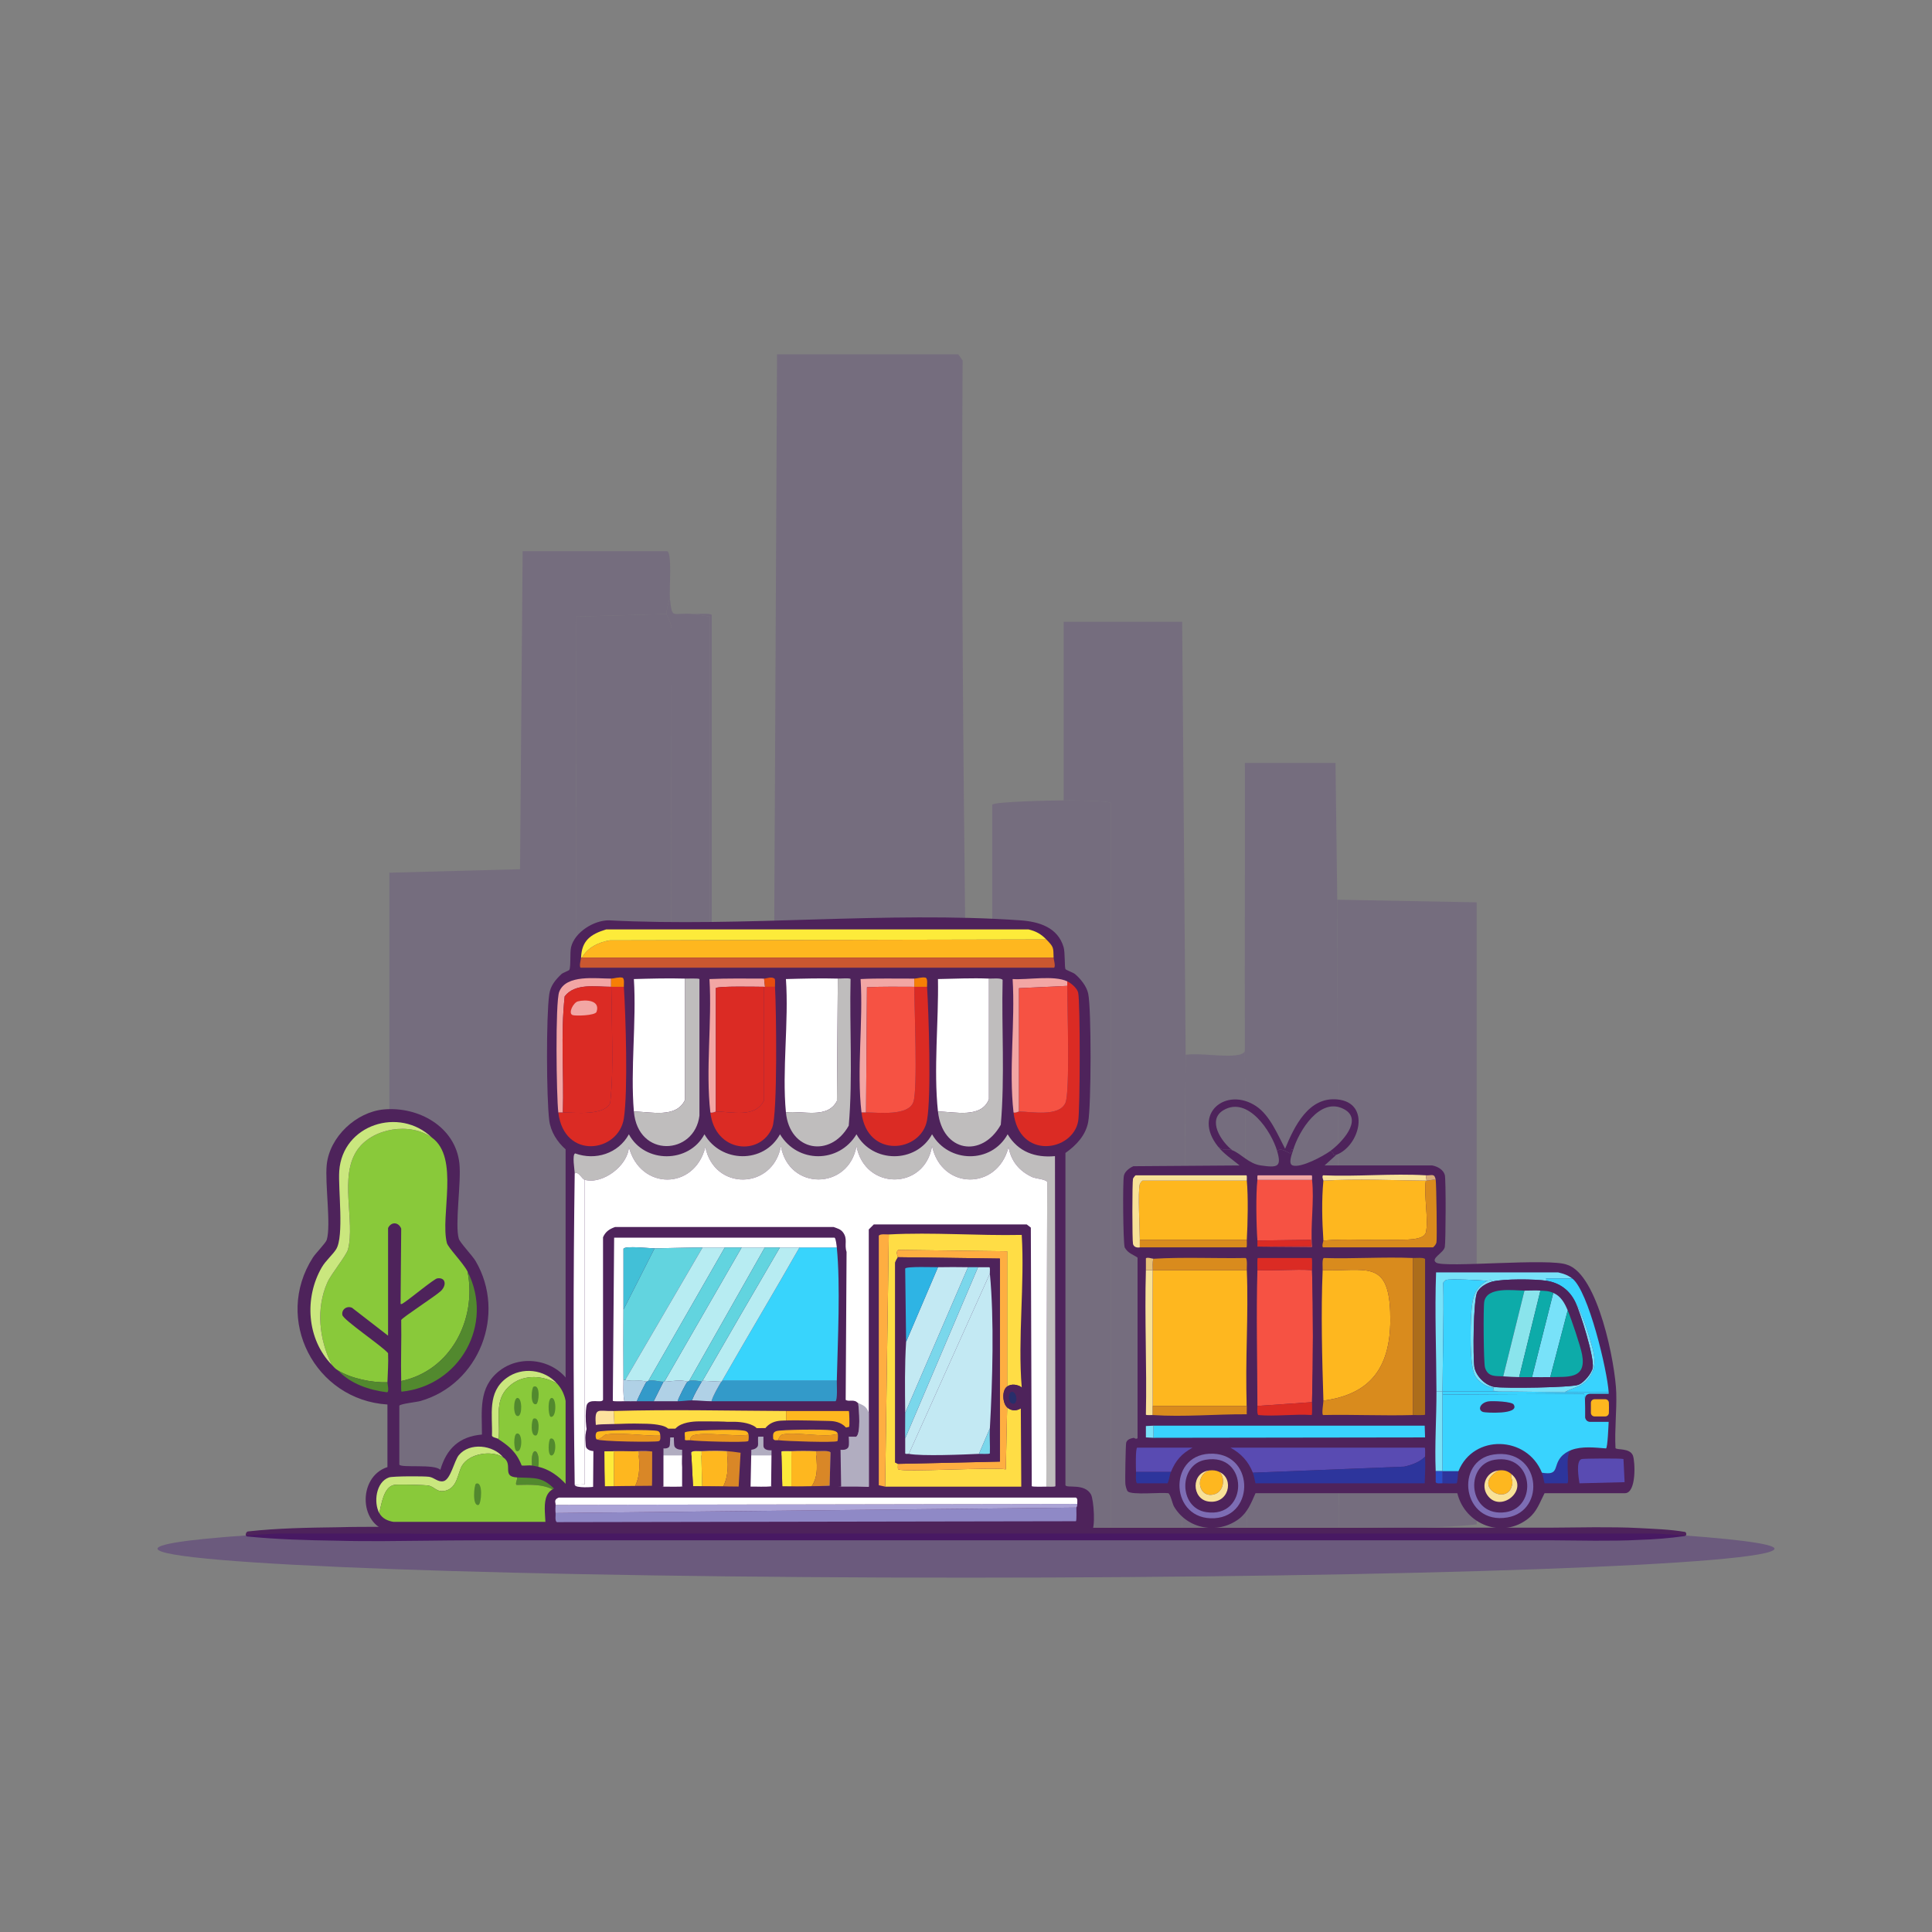 <?xml version="1.0" encoding="UTF-8"?>
<svg id="Livello_1" data-name="Livello 1" xmlns="http://www.w3.org/2000/svg" width="500" height="500" viewBox="0 0 500 500"><rect x="0" y="0" width="500" height="500" fill="#808080" stroke="none"/>
  <g>
    <path d="M64.133,396.34c7.826-.87,15.435-.978,23.261-1.087,3.804-.109,7.826-.109,11.63-.109l11.63.109c7.826.109,15.435.109,23.261.109h267.17l11.63-.109c3.804,0,7.826,0,11.63.217s7.826.326,11.63.978c.326,0,.435.326.435.652,0,.326-.217.326-.435.435-3.804.543-7.826.87-11.63.978-3.804.217-7.826.217-11.63.217l-11.63-.109H133.806c-7.826,0-15.435,0-23.261.109l-11.63.109c-3.804,0-7.826,0-11.63-.109-7.826-.109-15.435-.326-23.261-1.087-.326,0-.435-.326-.435-.543.109-.435.217-.652.543-.761Z" style="fill: #4e235b;"/>
    <path d="M459.236,400.796c0,4.13-93.586,7.5-209.236,7.5-115.651,0-209.236-3.37-209.236-7.5,0-1.413,11.304-2.826,30.76-3.913h356.952c19.456,1.196,30.76,2.609,30.76,3.913Z" style="fill: #390075; isolation: isolate; opacity: .3;"/>
  </g>
  <g>
    <g id="Oggetto_generativo" data-name="Oggetto generativo" style="isolation: isolate; opacity: .15;">
      <path d="M201.1,91.704h46.897l1.127,1.578c-.679,100.166,1.956,199.951,1.804,299.872-.894,2.852-2.707,1.985-4.96,1.353v-71.699l-45.995-1.353,1.127-229.752Z" style="fill: #390075;"/>
      <path d="M173.368,154.835c-.347.629-.947,3.569-.902,4.058l-23.449.676.451,235.614c-16.204.082-32.528.501-48.701-.676v-168.65l33.82-.902.676-82.296h37.428c1.302.578.471,10.229.676,12.175Z" style="fill: #390075;"/>
      <path d="M172.466,158.893c.023.25,1.403,2.427,1.353,4.284l-.451,232.006c-7.948.17-15.948-.04-23.9,0l-.451-235.614,23.449-.676Z" style="fill: #390075;"/>
      <path d="M346.527,395.184l-.451-162.337,36.075.676v160.984c-11.787,1.282-23.787.618-35.624.676Z" style="fill: #390075;"/>
      <path d="M287.454,395.184c-3.497-.023-30.041.725-30.664-.676v-186.236c.376-.846,16.427-1.129,18.488-1.127,1.782.002,11.723.039,12.175.676v187.364Z" style="fill: #390075;"/>
      <path d="M306.844,272.98l-.902,122.203c-6.155-.022-12.333.04-18.488,0v-187.364c-.452-.638-10.393-.675-12.175-.676v-46.221h30.664l.902,112.057Z" style="fill: #390075;"/>
      <path d="M346.076,232.847l.451,162.337c-7.959.04-15.941-.019-23.9,0,.402-41.322-.337-82.723-.451-124.007-.068-24.569.051-49.153,0-73.728h23.449l.451,35.398Z" style="fill: #390075;"/>
      <path d="M179.23,158.893l4.509.676v234.035c-.591.834-8.557-.781-9.47,1.578-.298.008-.604-.006-.902,0l.451-232.006c.051-1.857-1.33-4.034-1.353-4.284-.045-.49.554-3.43.902-4.058.6,5.697.553,3.618,5.862,4.058Z" style="fill: #390075;"/>
      <path d="M322.627,395.184c-5.554.014-11.131.019-16.685,0l.902-122.203c4.003-.552,10.018.745,13.754,0,.788-.157,1.97-.624,1.578-1.804.114,41.284.853,82.685.451,124.007Z" style="fill: #390075;"/>
      <path d="M174.269,395.184c.912-2.359,8.878-.745,9.47-1.578v-234.035l-4.509-.676c.89.074,4.619-.256,4.96.225v235.388c-.516,1.163-8.301.633-9.921.676Z" style="fill: #390075;"/>
    </g>
    <g id="Oggetto_generativo-2" data-name="Oggetto generativo">
      <g>
        <path d="M99.378,287.115c8.921-.795,18.512,4.479,19.517,14.01.514,4.877-1.226,15.799-.162,19.436.314,1.074,3.504,4.342,4.373,5.831,7.981,13.681.945,31.847-14.334,36.2-.931.265-5.229.705-5.426,1.215v15.225c.381.946,9.184-.257,10.609,1.377,1.613-5.519,4.922-8.648,10.771-9.151.01-6.195-.953-12.154,4.454-16.44,6.886-5.457,18.214-1.943,19.679,7.046,1.48,9.079-1.098,21.343.162,30.774-.554,2.256-2.171,3.587-4.454,3.806-13.583-1.151-29.804,1.534-43.084,0-8.694-1.004-9.113-14.236-1.215-16.764v-16.197c-18.743-1.174-29.589-22.023-19.275-38.063.686-1.067,3.32-3.744,3.563-4.535,1.158-3.773-.495-14.572,0-19.436.739-7.262,7.648-13.695,14.82-14.334Z" style="fill: #4e235b;"/>
        <path d="M111.769,294.404c7.217,5.197,2.096,20.209,3.887,27.292.303,1.198,4.219,5.154,5.345,7.37,2.454,12.4-4.359,25.668-17.169,28.345-.137-5.255.102-10.534,0-15.792.207-.603,9.028-6.296,10.285-7.532,1.557-1.531,1.2-3.592-.972-3.239-.803.13-7.07,5.284-8.422,6.155-.185.119-.906.709-1.053.405l.162-19.436c-.665-1.717-2.563-1.874-3.401-.162v27.859l-9.313-7.208c-1.313-.608-2.787.415-2.511,1.863.247,1.291,10.439,8.138,11.824,9.88.118,2.516-.086,5.027-.162,7.532-4.017.131-9.357-.977-12.796-3.077-.842-.515-.984-.803-1.62-1.458-3.247-6.49-4.141-14.528-1.134-21.299,1-2.252,4.922-6.955,5.345-8.584,1.897-7.315-2.415-18.861,2.43-25.753,3.998-5.687,13.692-7.178,19.275-3.158Z" style="fill: #89c93a;"/>
        <path d="M111.769,294.404c-5.583-4.02-15.277-2.529-19.275,3.158-4.845,6.892-.533,18.438-2.43,25.753-.423,1.63-4.345,6.332-5.345,8.584-3.008,6.771-2.113,14.81,1.134,21.299-6.454-6.651-7.148-17.298-2.592-25.186,1.013-1.754,2.811-3.253,3.725-4.697,2.107-3.328.496-15.643.81-20.246.824-12.097,15.639-16.722,23.972-8.665Z" style="fill: #cae77e;"/>
        <path d="M103.832,357.411c12.81-2.677,19.623-15.944,17.169-28.345,6.985,13.741-2.076,29.599-17.088,31.098-.163-.116-.07-2.335-.081-2.754Z" style="fill: #52892e;"/>
        <path d="M130.234,377.171c-2.94-1.933-8.846-1.048-10.69,2.187-1.096,1.922-1.167,5.577-4.13,6.398-2.365.655-2.89-1.005-4.535-1.296-1.036-.183-8.025-.344-8.908-.162-2.734.562-3.284,5.14-3.806,7.289-1.516-2.696-.895-8.048,2.511-9.232.983-.342,9.103-.349,10.366-.162,1.399.207,2.264,1.442,3.725,1.134,1.849-.39,2.784-5.278,3.968-6.722,2.768-3.374,8.899-2.683,11.5.567Z" style="fill: #cae77e;"/>
        <path d="M144.163,358.059c-3.567-2.081-8.328-2.431-11.743.162-4.619,3.506-3.052,8.374-3.32,13.363-.017.309.09.609-.324.729-.377-.243-1.158-.221-1.458-.729.189-5.449-1.27-11.276,3.806-14.982,4.013-2.93,9.771-2.227,13.039,1.458Z" style="fill: #cae77e;"/>
        <path d="M100.269,357.735c-.011.373.507,2.381-.081,2.592-4.641-.585-9.444-2.166-12.715-5.669,3.439,2.101,8.779,3.208,12.796,3.077Z" style="fill: #52892e;"/>
        <path d="M144.163,386.08c-3.248-2.113-6.712-1.839-10.447-1.782-.516-.203.275-1.463.081-1.944,4.887.226,6.761-.3,10.366,3.725Z" style="fill: #52892e;"/>
        <path d="M139.304,379.601c-.538-.12-1.073-.241-1.62-.324-.491-5.494,2.307-4.458,1.62.324Z" style="fill: #52892e;"/>
        <g>
          <path d="M130.234,377.171c2.741,1.803-.548,4.993,3.563,5.183.194.48-.597,1.741-.081,1.944,3.736-.058,7.199-.331,10.447,1.782,1.88,2.099,4.258,6.459.405,7.775h-42.76c-1.526-.266-2.852-.86-3.644-2.268.523-2.149,1.072-6.726,3.806-7.289.883-.182,7.872-.021,8.908.162,1.645.291,2.17,1.951,4.535,1.296,2.963-.821,3.034-4.476,4.13-6.398,1.844-3.234,7.75-4.119,10.69-2.187Z" style="fill: #89c93a;"/>
          <path d="M123.188,383.974c1.938-.772,1.375,5.334.648,5.507-1.708.406-1.137-5.312-.648-5.507Z" style="fill: #52892e;"/>
        </g>
        <g>
          <path d="M144.163,358.059c1.278,1.441,1.841,2.74,2.268,4.616v21.38c-1.917-2.067-4.318-3.829-7.127-4.454.687-4.782-2.11-5.818-1.62-.324-.798-.12-1.839.088-2.673,0-1.336-3.467-3.252-5.036-6.236-6.965.414-.12.307-.42.324-.729.268-4.988-1.299-9.856,3.32-13.363,3.415-2.592,8.176-2.243,11.743-.162Z" style="fill: #89c93a;"/>
          <path d="M133.878,361.784c1.288-.119,1.361,4.61.162,4.697-1.333.096-1.22-4.6-.162-4.697Z" style="fill: #52892e;"/>
          <path d="M142.786,361.784c1.292,0,1.295,5.378-.324,4.859-.634-.568-.757-4.859.324-4.859Z" style="fill: #52892e;"/>
          <path d="M138.089,358.868c1.842-.765,1.425,4.357.648,4.535-1.608.369-1.176-4.316-.648-4.535Z" style="fill: #52892e;"/>
          <path d="M133.716,371.016c1.635-.522,1.529,5.048,0,4.535-.787-.251-.864-4.259,0-4.535Z" style="fill: #52892e;"/>
          <path d="M138.089,367.129c1.798-.609,1.449,4.189.648,4.373-1.575.362-1.213-4.182-.648-4.373Z" style="fill: #52892e;"/>
          <path d="M142.462,372.312c1.6-.548,1.596,4.156.324,4.373-1.162.198-.854-4.192-.324-4.373Z" style="fill: #52892e;"/>
        </g>
      </g>
    </g>
    <g id="Oggetto_generativo-3" data-name="Oggetto generativo">
      <g>
        <path d="M157.568,238.181c34.769,1.808,72.017-2.412,106.502,0,4.744.332,9.678,1.771,11.192,6.951.393,1.344.223,5.061.471,5.655.107.256,2.008.902,2.474,1.296,1.452,1.227,3.009,3.158,3.417,5.066.848,3.969.781,29.058,0,33.223-.654,3.484-3.122,6.063-5.891,8.011v86.003c.371.837,4.941-.583,6.597,2.356.77,1.368,1.228,9.075.118,9.543l-141.257-.118c.223-5.039-2.194-11.333,5.184-11.546v-87.181c-2.183-1.911-3.881-4.585-4.241-7.54-.72-5.909-.799-26.73,0-32.516.316-2.291,1.602-3.796,3.181-5.302.322-.307,1.89-.887,2.003-1.06.465-.715.135-4.503.471-5.891.946-3.909,5.915-6.971,9.778-6.951Z" style="fill: #4e235b;"/>
        <path d="M270.786,384.74l.236-78.816c-.282-.733-3.005-.888-3.888-1.296-3.36-1.555-5.471-4.124-6.126-7.776-2.85,11.286-17.323,11.176-19.792-.236-1.947,11.508-17.417,11.477-19.557,0-2.061,11.471-17.57,11.527-19.557,0-2.127,11.363-17.284,11.605-19.557.236-2.81,11.231-16.861,11.211-19.792,0-.266,4.881-6.848,9.752-11.428,8.482-.775-.215-1.584-2.295-2.592-1.649.011-.817-.728-4.879.118-5.184,5.262,1.91,11.182.029,13.902-4.948,4.09,7.613,15.535,7.549,19.557,0,4.276,7.414,15.344,7.704,19.557,0,4.532,7.564,15.23,7.568,19.792,0,4.133,7.516,15.387,7.62,19.557,0,4.278,7.477,15.319,7.671,19.557,0,2.716,4.523,7.102,6.122,12.252,5.655l.118,85.414c-.171.241-1.924.092-2.356.118Z" style="fill: #bfbdbd;"/>
        <path d="M264.424,359.057c-1.043-.74-2.638-1.033-3.77-.236v-34.99l-28.157-.353c-.82.446-.095,1.793-.118,1.885-.027.107-.706,1.034-.707,1.532v51.602l.707.353c.059.353-.139,1.232.118,1.414,1.135.803,24.478-.617,27.804,0l.353-16.022c.981.894,2.381.984,3.534.236l.118,20.264h-35.226l.942-65.268c11.241-.61,23.102.358,34.401.118.787,12.782-1.051,26.836,0,39.467Z" style="fill: #ffdd45;"/>
        <path d="M272.671,247.842h-122.054c1.459-2.649,4.318-4.002,7.187-4.477l112.982-.236c1.94,1.984,1.813,2.047,1.885,4.712Z" style="fill: #feb71f;"/>
        <path d="M216.828,253.261l-.236,31.692c-2.497,4.736-8.842,2.388-13.195,2.945-1.045-10.918.782-23.425,0-34.519,4.461-.12,8.971-.246,13.431-.118Z" style="fill: #fff;"/>
        <path d="M255.941,253.261v31.22c-1.982,5.05-8.878,3.214-13.195,3.181-1.17-10.914.197-23.243,0-34.283,4.378-.079,8.83-.307,13.195-.118Z" style="fill: #fff;"/>
        <path d="M177.243,253.261v31.456c-2.279,4.761-8.88,2.984-13.195,2.945-.933-10.953.698-23.193,0-34.283,4.382-.121,8.813-.244,13.195-.118Z" style="fill: #fff;"/>
        <path d="M278.561,390.159c-.007.532.111,3.372-.118,3.534l-134.306.236c-.606-.269-.284-1.777-.353-2.356l134.777-1.414Z" style="fill: #8f89c6;"/>
        <path d="M270.786,243.129l-112.982.236c-2.869.475-5.728,1.828-7.187,4.477h-.236c.148-4.344,2.397-6.068,6.48-7.304h109.33c1.947.458,3.226,1.193,4.595,2.592Z" style="fill: #fdeb3a;"/>
        <path d="M272.671,247.842c.012.448.587,2.259.118,2.592h-122.525c-.465-.329.104-2.175.118-2.592h122.289Z" style="fill: #ca5730;"/>
        <path d="M164.048,287.663c4.315.039,10.916,1.815,13.195-2.945v-31.456c.564.016,3.602-.119,3.77.118v35.344c-1.257,10.275-15.929,11.099-16.965-1.06Z" style="fill: #bfbdbd;"/>
        <path d="M278.797,389.217c.036.646-.235.894-.236.942l-134.777,1.414c-.069-.57-.046-1.531,0-2.121l135.013-.236Z" style="fill: #aba4d7;"/>
        <path d="M242.746,287.663c4.317.033,11.213,1.869,13.195-3.181v-31.22c.643.028,3.268-.246,3.534.353-.293,12.461.602,25.115-.471,37.464-4.902,8.758-15.132,7.089-16.258-3.417Z" style="fill: #bfbdbd;"/>
        <path d="M203.397,287.898c4.353-.557,10.698,1.79,13.195-2.945l.236-31.692c.592.017,3.165-.221,3.299.118-.295,12.617.604,25.43-.471,37.936-4.704,8.431-15.292,6.678-16.258-3.417Z" style="fill: #bfbdbd;"/>
        <path d="M239.919,255.382c.448,7.193,1.12,28.187,0,34.519-1.48,8.372-15.54,10.075-16.965-2.003h1.178c3.133,0,10.96,1.01,12.252-2.71,1.155-3.325.236-24.618.236-29.807h3.299Z" style="fill: #db2b24;"/>
        <path d="M161.456,255.382c.482,7.73,1.081,26.957,0,34.048-1.35,8.853-15.485,10.883-16.965-1.532h1.178c3.15,0,10.732.939,12.252-2.474,1.086-9.873.154-20.073.471-30.042h3.063Z" style="fill: #db2b24;"/>
        <path d="M262.303,287.898c.479.221,1.207-.237,1.414-.236,3.152.025,10.374,1.456,12.017-2.238,1.219-2.741.471-25.439.471-30.278v-1.178c1.03.482,2.581,1.81,2.827,2.945.552,2.544.502,30.35,0,33.223-1.38,7.893-15.311,10.136-16.729-2.238Z" style="fill: #db2b24;"/>
        <path d="M200.569,255.382c.337,5.391.698,32.914-.707,36.404-3.022,7.508-14.818,6.599-16.022-3.888.43.237,1.342-.236,1.414-.236,4.178.017,10.289,1.792,12.488-2.945v-29.335h2.827Z" style="fill: #db2b24;"/>
        <path d="M278.797,389.217l-135.013.236c.05-.639-.582-1.318.825-1.885h133.835c.537.237.327,1.185.353,1.649Z" style="fill: #fff;"/>
        <path d="M151.324,305.334v78.816l-2.592.118c-.384-26.831-.366-53.733,0-80.584,1.008-.645,1.817,1.434,2.592,1.649Z" style="fill: #fff;"/>
        <path d="M230.023,319.472l-.942,65.268-1.649-.353v-64.561c.259-.584,2.017-.322,2.592-.353Z" style="fill: #feae41;"/>
        <path d="M197.742,253.261l.236,2.121h-.236c-1.478,0-12.221-.249-12.488.353v31.927c-.072-0-.984.473-1.414.236-1.263-11.003.455-23.371-.236-34.519,4.705-.212,9.43-.122,14.137-.118Z" style="fill: #f2a6a4;"/>
        <path d="M276.205,253.968v1.178l-12.488.589v31.927c-.206-.002-.934.457-1.414.236-1.262-11.005.454-23.37-.236-34.519,3.999.248,10.662-1.039,14.137.589Z" style="fill: #f2a6a4;"/>
        <path d="M236.62,253.261v2.121c-4.079,0-8.176-.097-12.252.118l-.236,32.398h-1.178c-1.294-10.967.478-23.397-.236-34.519,4.627-.239,9.273-.086,13.902-.118Z" style="fill: #f2a6a4;"/>
        <path d="M158.157,253.261v2.121c-4.037,0-9.346-1.014-12.017,2.474-1.076,9.836-.177,20.067-.471,30.042h-1.178c-.485-4.068-.817-28.514.236-31.22,1.785-4.59,9.521-3.399,13.431-3.417Z" style="fill: #f2a6a4;"/>
        <path d="M270.786,384.74c-.512.03-3.629.08-3.77-.118l-.236-66.917-1.06-.825h-39.585l-1.296,1.296v66.564l-7.776-.353c.706-2.223-.328-7.374.471-9.189.297-.675,1.647-.13,1.885-.471.506-.726.118-5.379-1.296-6.244-1.975-1.209-17.058-1.134-19.086,0-1.438.804-1.774,5.559-1.296,6.244.294.422,2.493-.659,2.121,3.181-.112,1.022.194,6.441,0,6.715-1.949.259-3.935.058-5.891.118.627-2.197-.288-7.819.471-9.543.297-.675,1.647-.13,1.885-.471.633-.907.177-5.629-1.767-6.48-2.238-.98-17.041-.878-18.85.471-1.143.852-1.492,4.779-1.06,5.773.295.68,1.59.026,1.885.707.167.384-.057,2.897,0,3.652.146,1.927.38,3.826.236,5.773-.176.248-4.234.089-4.948.118-.684.038-.639-.318-.707-.825-.113-.844.199-8.834.589-9.072.273-.166,1.475.308,1.767-.353.432-.978.081-4.926-1.06-5.773-2.09-1.55-17.478-1.498-19.557,0-.154.111-1.038.989-1.06,1.06-.073.238-.142,4.745,0,4.948.238.341,1.588-.204,1.885.471.305.693-.275,3.742.236,4.83-.055.711.15,4.522-.118,4.712-.216.153-4.941.442-5.066-.471l2.592-.118v-78.816c4.58,1.269,11.161-3.601,11.428-8.482,2.932,11.211,16.983,11.231,19.792,0,2.273,11.37,17.43,11.128,19.557-.236,1.987,11.527,17.495,11.471,19.557,0,2.14,11.477,17.61,11.508,19.557,0,2.47,11.412,16.943,11.522,19.792.236.655,3.652,2.766,6.22,6.126,7.776.882.408,3.606.563,3.888,1.296l-.236,78.816Z" style="fill: #fff;"/>
        <g id="Oggetto_generativo-4" data-name="Oggetto generativo">
          <g>
            <path d="M224.843,365.628c-0.0.659-.003,8.819-.003,9.488-0.0.678-.001,8.935-.001,9.624-2.028-.001-4.059-.003-6.091-.006-2.034-.003-4.067-.008-6.097-.013l-.345-8.051h-52.217c-2.125-1.155-2.185-2.641-1.955-4.831,21.093.549,42.27-.411,63.373,0,1.346-.456.807-7.285.575-8.741,1.416.627,2.15.86,2.76,2.53Z" style="fill: #b1adc0;"/>
            <g>
              <path d="M218.172,318.932c1.299,1.744.265,3.125.92,5.061l-.23,38.3c.842.472,1.387-.042,2.53.345.285.096.41.336.69.46.232,1.456.771,8.286-.575,8.741-21.103-.411-42.281.549-63.373,0-1.109-.029-4.713.231-5.406,0-1.359-.453-1.344-7.359-.805-8.396.826-1.591,3.731-.227,4.141-1.15v-42.095c.647-1.472,1.652-2.12,3.105-2.645h56.587c.91.346,1.785.534,2.415,1.38Z" style="fill: #4e235b;"/>
              <path d="M216.562,322.843c.972,9.706.24,24.424,0,34.504h-29.674c6.59-11.545,13.442-22.948,20.013-34.504h9.661Z" style="fill: #38d4fc;"/>
              <path d="M216.562,322.843h-18.632c-1.99,0-3.99-0-5.981,0-1.453 0-2.917-.005-4.371,0-1.913.006-3.837-.008-5.751,0-4.147.017-8.287.164-12.422.23-1.073.017-7.67-.745-8.051.115-.024,5.252.032,10.508,0,15.757-.037,6.051-.04,12.122,0,18.172.012,1.838-.144,3.704.23,5.521-.487-.021-2.825.119-2.99-.115l.345-42.21h57.047c.33.145.53,2.076.575,2.53Z" style="fill: #fff;"/>
              <path d="M203.45,365.168v4.371c-14.657.087-29.779.403-44.396,0l-.23-4.371c14.678-.438,29.899-.066,44.626,0Z" style="fill: #ffdd45;"/>
              <path d="M216.562,357.347c-.02.849.248,5.028-.345,5.291-10.696-.02-21.396.026-32.089,0,.532-1.734,1.63-3.483,2.53-5.061.008-.014.071.049.23-.23h29.674Z" style="fill: #339ac9;"/>
              <path d="M203.45,369.539v-4.371c5.402.024,10.812-.018,16.217,0,.164.116.205,3.823.115,4.026-.331.747-14.481.334-16.332.345Z" style="fill: #feb71f;"/>
              <path d="M177.917,357.577c-.268.2-2.415,4.326-2.53,5.061-2.066-.009-4.145.02-6.211,0l2.53-5.061c.077-.003.153.001.23,0,1.964-.037,4.012-.634,5.981,0Z" style="fill: #b0d1e6;"/>
              <path d="M186.658,357.577c-.9,1.577-1.998,3.327-2.53,5.061-1.681-.004-3.421-.224-5.061-.23.675-1.679,1.634-3.268,2.53-4.831.159-.278.222-.216.23-.23l4.831.23Z" style="fill: #b0d1e6;"/>
              <path d="M161.815,357.117c1.835.546,3.707-.11,5.521.46-.223.173-2.296,4.382-2.53,5.061-1.068-.019-2.155.045-3.22,0-.374-1.817-.218-3.683-.23-5.521.147.017.345-.034.46,0Z" style="fill: #b0d1e6;"/>
              <path d="M171.706,357.577l-2.53,5.061c-1.453-.014-2.918.026-4.371,0,.234-.678,2.307-4.887,2.53-5.061.089-.069.332-.193.46-.23,1.167-.338,2.774.27,3.911.23Z" style="fill: #339ac9;"/>
              <path d="M158.824,365.168l.23,4.371c-.803-.022-4.567.247-4.831-.345-.433-5.282.44-3.901,4.601-4.026Z" style="fill: #fde29e;"/>
              <path d="M181.597,357.577c-.897,1.563-1.855,3.151-2.53,4.831-1.16-.004-2.461.235-3.68.23.115-.735,2.262-4.861,2.53-5.061.1-.075.326-.193.46-.23.634-.174,2.516-.031,3.22.23Z" style="fill: #339ac9;"/>
              <path d="M206.9,322.843c-6.571,11.556-13.423,22.959-20.013,34.504-.159.279-.222.216-.23.23l-4.831-.23c6.623-11.527,13.307-23.027,20.013-34.504h5.061Z" style="fill: #b7ecf2;"/>
              <path d="M181.827,322.843l-20.013,34.274c-.115-.034-.313.017-.46,0-.04-6.051-.037-12.122,0-18.172l8.051-15.872c4.135-.066,8.275-.213,12.422-.23Z" style="fill: #62d4df;"/>
              <path d="M197.929,322.843l-19.553,34.504c-.134.037-.36.155-.46.23-1.969-.634-4.017-.037-5.981,0l20.013-34.735c1.99-0,3.99,0,5.981,0Z" style="fill: #b7ecf2;"/>
              <path d="M187.578,322.843l-19.783,34.504c-.128.037-.371.161-.46.23-1.813-.57-3.685.086-5.521-.46l20.013-34.274c1.913-.008,3.837.006,5.751,0Z" style="fill: #b7ecf2;"/>
              <path d="M191.949,322.843l-20.013,34.735c-.077.001-.153-.003-.23,0-1.137.04-2.743-.568-3.911-.23l19.783-34.504c1.453-.005,2.917 0,4.371,0Z" style="fill: #62d4df;"/>
              <path d="M201.84,322.843c-6.706,11.478-13.39,22.978-20.013,34.504-.008.014-.071-.048-.23.23-.705-.261-2.586-.404-3.22-.23l19.553-34.504h3.911Z" style="fill: #62d4df;"/>
              <path d="M169.406,323.073l-8.051,15.872c.032-5.249-.024-10.505,0-15.757.382-.86,6.978-.098,8.051-.115Z" style="fill: #42c0d7;"/>
            </g>
          </g>
        </g>
        <path d="M188.081,375.551c.39,3.107.533,6.332-.942,9.189-1.795-.036-3.63.098-5.419,0l-.236-9.189c2.077-.113,4.504-.06,6.597,0Z" style="fill: #feb71f;"/>
        <path d="M211.173,375.551c.178,3.245.793,6.323-1.178,9.189-1.717-.038-3.472.093-5.184,0v-9.189c1.982-.102,4.374-.085,6.362,0Z" style="fill: #feb71f;"/>
        <path d="M165.226,375.551c.275,3.196.585,6.233-.942,9.189-1.795-.039-3.63.098-5.419,0v-9.189c2.012-.103,4.336-.058,6.362,0Z" style="fill: #feb71f;"/>
        <path d="M214.707,384.504c-1.032-.023-3.17.27-4.712.236,1.972-2.866,1.356-5.944,1.178-9.189.712.03,3.502-.249,3.77.353l-.236,8.6Z" style="fill: #d98727;"/>
        <path d="M168.76,384.74c-1.497.017-2.972.033-4.477,0,1.527-2.956,1.218-5.993.942-9.189.564.016,3.602-.119,3.77.118l-.236,9.072Z" style="fill: #d98727;"/>
        <path d="M191.144,384.976c-1.153.011-2.71-.21-4.006-.236,1.475-2.857,1.332-6.083.942-9.189.564.016,3.602-.119,3.77.118-.239,2.982.176,6.55-.707,9.307Z" style="fill: #d98727;"/>
        <path d="M181.484,375.551l.236,9.189c-.778-.043-1.577.03-2.356,0l-.471-8.836c.259-.584,2.017-.322,2.592-.353Z" style="fill: #fdeb3a;"/>
        <path d="M158.864,375.551v9.189c-.778-.042-1.577.03-2.356,0l-.236-9.072c.17-.24,2.138-.095,2.592-.118Z" style="fill: #fdeb3a;"/>
        <path d="M204.811,375.551v9.189c-.778-.042-1.577.03-2.356,0l-.236-9.072c.17-.24,2.138-.095,2.592-.118Z" style="fill: #fdeb3a;"/>
        <path d="M161.456,255.382h-3.299v-2.121c.734-.003,2.035-.48,2.945-.236.579.257.319,1.804.353,2.356Z" style="fill: #f67f05;"/>
        <path d="M239.919,255.382h-3.299v-2.121c.739-.005,2.032-.478,2.945-.236.579.257.319,1.804.353,2.356Z" style="fill: #f67f05;"/>
        <path d="M200.569,255.382h-2.592l-.236-2.121c.693.001,1.81-.61,2.71,0,.255.322.085,1.594.118,2.121Z" style="fill: #e74c0f;"/>
        <path d="M260.654,358.821c-1.428,1.006-1.216,4.311,0,5.419l-.353,16.022c-3.326-.617-26.669.803-27.804,0-.257-.182-.058-1.061-.118-1.414l26.39-.589v-52.544l-26.39-.353c.023-.092-.703-1.439.118-1.885l28.157.353v34.99Z" style="fill: #feae41;"/>
        <path d="M236.62,255.382c0,5.189.92,26.481-.236,29.807-1.292,3.719-9.119,2.71-12.252,2.71l.236-32.398c4.076-.215,8.174-.118,12.252-.118Z" style="fill: #f65243;"/>
        <path d="M263.717,287.663v-31.927l12.488-.589c0,4.838.748,27.537-.471,30.278-1.643,3.694-8.865,2.264-12.017,2.238Z" style="fill: #f65243;"/>
        <path d="M197.742,255.382v29.335c-2.199,4.737-8.31,2.962-12.488,2.945v-31.927c.267-.603,11.01-.353,12.488-.353Z" style="fill: #db2b24;"/>
        <g>
          <path d="M214.707,384.504l.236-8.6c-.268-.603-3.058-.323-3.77-.353-1.988-.085-4.38-.102-6.362,0-.454.023-2.422-.122-2.592.118l.236,9.072c-.964-.028-1.927-.056-2.891-.083.037-3.111.073-6.221.11-9.332-.404.029-1.457.054-1.932-.599-.211-.29-.171-.525-.165-1.821.008-1.927-.078-2.09.108-2.581.312-.824.911-1.304,1.237-1.559,1.351-1.057,2.971-1.103,3.871-1.129,2.256-.066,3.384-.099,11.774.108.637.016,2.403.053,3.763,1.129.615.487.891.982.968,1.129.121.23.315.666.376,2.204.057,1.431.079,2.154-.255,2.52-.514.563-1.42.528-1.885.471.05,3.176.099,6.351.149,9.527-2.27.254-5.634.532-9.73.493-4.506-.043-8.395-.455-8.39-.561.005-.093,3.047.067,8.175.023,2.947-.025,5.363-.108,6.968-.175Z" style="fill: #4e235b;"/>
          <path d="M216.828,371.074c.067.244.044,1.77-.118,1.885-.62.439-13.655.008-15.198-.236-.194-.445.55-1.327.825-1.414,3.036-.955,10.935.898,14.491-.236Z" style="fill: #e99720;"/>
          <path d="M216.828,371.074c-3.556,1.134-11.455-.72-14.491.236-.275.087-1.019.968-.825,1.414-.494-.078-1.047.217-1.414-.353-.02-.915-.208-1.689.825-2.003,1.366-.415,12.464-.483,14.137-.236.718.106,1.581.263,1.767.942Z" style="fill: #feb71f;"/>
        </g>
        <g>
          <path d="M171.698,384.742c-2.216.143-5.205.288-8.745.314-4.566.034-9.454-.133-9.454-.252 0-.089,2.736-.199,15.261-.286.009-2.957.017-5.914.026-8.871-.336-.04-.869-.094-1.527-.12-.995-.04-1.733.007-2.034.024-1.862.106-2.283-.041-6.362,0-.547.006-1.395.017-2.443.043.029,3.049.058,6.098.087,9.147-1.003.021-2.006.043-3.008.064.024-3.088.048-6.176.072-9.265-.461-.031-1.334-.166-1.776-.814-.221-.324-.245-.876-.294-1.982-.023-.522-.039-.929.027-1.479.079-.653.236-1.198.303-1.368.496-1.256,3.692-1.293,5.342-1.321,5.325-.088,4.594-.245,10.242-.108.562.014,5.027.15,5.653,1.526.173.381.279.832.279.832.085.363.13.746.089,1.782-.043,1.088-.069,1.636-.269,1.855-.097.106-.483.482-1.463.379-.002,3.299-.005,6.599-.007,9.898Z" style="fill: #4e235b;"/>
          <path d="M170.881,371.545c.039.416.107,1.211-.353,1.414-.739.325-15.579.109-16.14-.471.752.221,2.109-1.152,2.238-1.178,3.589-.734,10.364.366,14.255.236Z" style="fill: #e99720;"/>
          <path d="M170.881,371.545c-3.891.13-10.667-.97-14.255-.236-.13.027-1.486,1.399-2.238,1.178-.262-.271-.408-1.463.118-1.885.667-.535,14.713-.704,15.787-.236.506.221.544.702.589,1.178Z" style="fill: #feb71f;"/>
        </g>
        <g>
          <path d="M194.244,385.056c-2.675.11-6.358.189-10.753.054-2.93-.09-6.964-.3-6.961-.411.002-.089,2.583-.147,14.629.019.168-2.916.336-5.832.504-8.748-1.446-.227-2.67-.349-3.582-.419-1.469-.113-3.714-.156-6.598,0-.575.031-2.333-.23-2.592.353l.471,8.836c-.944-.014-1.889-.028-2.833-.042.002-3.167.004-6.334.006-9.501-.355.007-1.379-.018-1.885-.707-.17-.231-.199-.426-.246-1.908-.056-1.791-.031-2.096.161-2.473.119-.233.366-.617.968-1.022,1.788-1.201,4.711-1.234,5.43-1.237,8.664-.028,5.815.159,8.387.108.577-.012,3.468-.077,5.538.968.516.26.984.591,1.237,1.129.235.5.083.751.054,2.151-.031,1.481.128,1.774-.161,2.204-.158.235-.55.66-1.575.787-.066,3.286-.133,6.572-.2,9.859Z" style="fill: #4e235b;"/>
          <path d="M193.736,371.309c.055.266.053,1.528-.118,1.649-.61.433-13.579.042-14.962-.236-.124-.432.237-1.024.589-1.178,2.563-1.122,11.257.358,14.491-.236Z" style="fill: #e99720;"/>
          <path d="M193.736,371.309c-3.234.593-11.928-.886-14.491.236-.352.154-.713.746-.589,1.178-.341-.068-1.227.146-1.414-.118.096-.422-.134-1.64,0-1.885.344-.628,12.735-.793,14.255-.589,1.209.162,2.006.057,2.238,1.178Z" style="fill: #feb71f;"/>
        </g>
        <g>
          <path d="M264.424,359.057c.105,1.26,2.315,3.764-.236,5.419-1.153.749-2.554.659-3.534-.236-1.216-1.109-1.428-4.414,0-5.419,1.132-.798,2.727-.504,3.77.236Z" style="fill: #4e235b;"/>
          <path d="M261.714,360.235c1.29-.378,1.87,2.585.707,3.063-1.632.161-1.581-2.807-.707-3.063Z" style="fill: #282e6b;"/>
        </g>
        <g>
          <path d="M232.379,378.849l-.707-.353v-51.602c0-.498.68-1.424.707-1.532l26.39.353v52.544l-26.39.589Z" style="fill: #4e235b;"/>
          <path d="M256.177,369.66l-2.827,6.597c-4.003.181-14.693.645-18.143,0l20.971-46.654c1.149,11.936.677,28.005,0,40.056Z" style="fill: #c3e9f3;"/>
          <path d="M250.522,327.954l-16.258,37.7c-.059-6.113-.151-12.277.236-18.379l8.247-19.321c2.578-.04,5.198-.053,7.776,0Z" style="fill: #c3e9f3;"/>
          <path d="M256.177,329.604l-20.971,46.654c-.259-.048-.801.121-.942-.118-.026-1.294.036-2.597,0-3.888l18.85-44.297c.976.041,1.966-.03,2.945,0,.243.172.083,1.287.118,1.649Z" style="fill: #c3e9f3;"/>
          <path d="M253.114,327.954l-18.85,44.297c-.062-2.191.021-4.405,0-6.597l16.258-37.7c.859.018,1.734-.036,2.592,0Z" style="fill: #7ad7eb;"/>
          <path d="M242.746,327.954l-8.247,19.321-.236-18.968c.272-.613,7.327-.336,8.482-.353Z" style="fill: #2eb4e4;"/>
          <path d="M253.349,376.257l2.827-6.597c-.12,2.144.089,4.329,0,6.48-.17.239-2.351.096-2.827.118Z" style="fill: #7ad7eb;"/>
        </g>
        <g>
          <path d="M158.157,255.382h.236c-.317,9.969.615,20.17-.471,30.042-1.52,3.413-9.102,2.474-12.252,2.474.295-9.975-.604-20.207.471-30.042,2.671-3.488,7.98-2.474,12.017-2.474Z" style="fill: #db2b24;"/>
          <path d="M149.557,259.152c1.979-.501,5.872-.355,4.83,2.71-.34,1.001-5.601,1.11-6.244.825-1.158-.514.265-3.244,1.414-3.534Z" style="fill: #f2a6a4;"/>
        </g>
      </g>
    </g>
    <g id="Oggetto_generativo-5" data-name="Oggetto generativo">
      <path d="M345.837,298.867c-1.188.447-.2-.371-1.571-.982,2.755-1.997,8.65-8.044,3.632-10.799-6.264-3.439-11.801,5.68-13.253,10.602-.603-.909-.297.623-.687.785-.297.124-2.447-1.693-3.436-.589-1.481-5.09-7.548-14.26-13.842-10.602-4.39,2.551-.61,8.206,2.258,10.406-1.759-.689-2.2.465-3.73-.982-6.767-8.486,2.158-15.614,9.915-10.406,3.537,2.375,5.552,7.37,7.461,10.995,2.374-5.758,6.054-13.504,13.547-12.762,8.694.861,5.833,12.026-.295,14.333Z" style="fill: #4e235b;"/>
      <g>
        <path d="M318.938,297.689c2.265.888,4.219,3.476,7.363,3.927,4.369.627,5.418.384,4.221-3.73.988-1.104,3.139.713,3.436.589.39-.163.084-1.694.687-.785-.249.843-1.371,3.524-.098,3.927,2.188.693,7.887-2.402,9.719-3.73,1.371.611.382,1.429,1.571.982l-3.043,2.749h27.88c1.342.248,2.859,1.082,3.24,2.454.317,1.144.252,17.385,0,18.652-.31,1.559-3.754,2.931-2.258,4.025,2.005,1.465,29.583-1.29,33.966.589,7.973,2.548,12.428,25.574,12.664,33.083.148,4.726-.453,9.587-.196,14.333.253.571,3.743-.111,4.516,1.963.566,1.519.947,9.685-2.062,9.719h-20.812c-1.258,2.407-1.907,4.678-4.123,6.479-6.699,5.446-16.458,1.73-18.456-6.479h-52.226c-1.108,2.481-2.043,4.982-4.319,6.675-5.469,4.069-13.327,2.658-16.787-3.24-.398-.679-.909-3.231-1.473-3.436-1.837-.269-9.538.557-10.504-.491-.284-.308-.517-1.339-.589-1.767-.125-.738.057-10.277.196-10.799.241-.901,1.197-1.112,1.963-1.276.048-.01.621.47.982.098v-46.728c-1.223-.873-2.45-1.067-3.338-2.651-.4-1.595-.535-16.908-.196-18.554.227-1.102,1.466-2.029,2.454-2.454l27.487-.196c-1.925-1.61-4.012-2.922-5.596-4.908,1.53,1.446,1.971.292,3.73.982Z" style="fill: #4e235b;"/>
        <path d="M322.669,328.71c.497,11.67-.472,23.472,0,35.144h-24.346c0-11.71-.069-23.435,0-35.144h24.346Z" style="fill: #feb71f;"/>
        <path d="M342.499,362.48c-.342-10.913-.659-22.894-.196-33.77,10.999.401,16.935-2.862,17.474,10.7.511,12.832-3.699,21.294-17.278,23.07Z" style="fill: #feb71f;"/>
        <path d="M339.554,328.71c.32,11.077.29,23.079,0,34.163l-14.136.982c-.018-11.664-.336-23.499,0-35.144,4.63.224,9.54-.3,14.136,0Z" style="fill: #f65243;"/>
        <path d="M365.667,325.569v40.642c-7.74.223-15.52-.167-23.266,0-.416-.295.115-3.2.098-3.73,13.579-1.776,17.788-10.238,17.278-23.07-.54-13.562-6.476-10.299-17.474-10.7.025-.593-.208-2.918.295-3.141,7.669.243,15.41-.326,23.07,0Z" style="fill: #d98b1d;"/>
        <path d="M322.669,305.542c.393,4.088.247,11.128,0,15.314h-27.684c0-2.918-.561-12.32,0-14.431.043-.163.516-.795.687-.884h26.996Z" style="fill: #feb71f;"/>
        <path d="M369.004,305.542c-.6,3.548.799,10.281,0,13.449-.548,2.172-6.086,1.792-7.952,1.865-6.171.243-12.392-.344-18.554.196-.342-5.005-.486-10.519,0-15.511,8.825-.499,17.681-.086,26.506,0Z" style="fill: #feb71f;"/>
        <path d="M368.808,377.009c-1.515,1.439-3.408,2.109-5.399,2.552l-39.169,1.571c-1.192-2.968-3.005-4.918-5.792-6.479h50.263c.199.141.08,1.959.098,2.356Z" style="fill: #594bb2;"/>
        <path d="M339.554,305.346c.627,5.355-.468,11.892,0,17.376l-14.136-.098,13.94-.098-.098-1.669-13.842.196c-.282-3.891-.439-11.954,0-15.707h14.136Z" style="fill: #f65243;"/>
        <polygon points="298.519 372.101 298.519 368.959 368.71 368.959 368.808 372.002 298.519 372.101" style="fill: #39d3fe;"/>
        <path d="M325.614,366.21c4.381.417,9.39-.311,13.842,0,.197-.14.085-2.831.098-3.338.29-11.084.32-23.086,0-34.163.527.034,2.125-.204,2.356.295v39.464l-18.75.098c-.287-.127-.447-2.146-.491-2.552-.054-.505.027-1.058,0-1.571l.393-35.635,1.865-.098.098,37.599c.376.35.559-.101.589-.098Z" style="fill: #4e235b;"/>
        <path d="M324.239,381.132l39.169-1.571c1.991-.443,3.884-1.114,5.399-2.552.102,2.271.005,4.6-.098,6.872h-43.783c-.276-.896-.337-1.877-.687-2.749Z" style="fill: #2d359c;"/>
        <path d="M365.667,366.21v-40.642c.593.025,2.918-.208,3.141.295v40.249c-.14.197-2.671.085-3.141.098Z" style="fill: #ac6d1b;"/>
        <path d="M406.898,330.87h-6.774l.098.589c-2.983-.462-11.127-.518-13.94.196-.37-.568-1.036-.172-1.374-.196-1.774-.126-9.49-.592-10.7-.196-.046.015-.672.641-.687.687.169,9.391-.139,18.793-.196,28.174h-1.571c-.029-10.263-.469-20.555-.098-30.825h31.61c1.462.361,2.432.657,3.632,1.571Z" style="fill: #78e2f9;"/>
        <path d="M406.898,330.87c4.174,3.175,9.075,23.836,9.424,29.451-3.783.035-7.59.051-11.388,0,1.994-1.224,3.976-1.21,5.694-3.043,3.225-3.442,1.907-7.024.785-10.995-.837-2.964-2.239-6.754-3.73-9.326-1.493-3.092-4.068-4.972-7.461-5.497l-.098-.589h6.774Z" style="fill: #39d3fe;"/>
        <path d="M371.557,305.346c.183,1.061.377,15.408.196,16.198-.114.497-.5.949-.884,1.276h-28.469c-.388-.275.107-1.635.098-1.767,6.162-.541,12.383.047,18.554-.196,1.866-.074,7.404.307,7.952-1.865.799-3.168-.6-9.901,0-13.449.065.001.131-0.0.196,0,.778.005,1.549-.345,2.356-.196Z" style="fill: #d98b1d;"/>
        <path d="M322.669,328.71h-24.346c.006-.952-.151-2.05.196-2.945,7.935-.472,15.909-.056,23.855-.196.502.223.269,2.548.295,3.141Z" style="fill: #d98b1d;"/>
        <path d="M409.352,377.598c.58-.147,10.305-.219,10.799,0l.295,5.988-11.682.295c-.199-1.385-1.005-5.878.589-6.283Z" style="fill: #594bb2;"/>
        <path d="M303.035,380.936h-9.032c-.039-.833-.17-6.076.295-6.283h14.333c-2.862,1.593-4.354,3.274-5.596,6.283Z" style="fill: #594bb2;"/>
        <path d="M298.323,328.71c-.069,11.71,0,23.434,0,35.144v2.356c-.341-.023-1.624.103-1.767-.098.268-12.452-.359-24.958,0-37.402h1.767Z" style="fill: #f8e197;"/>
        <path d="M322.669,305.542h-26.996c-.171.089-.644.72-.687.884-.561,2.11,0,11.513,0,14.431v1.963c-.752.122-1.547-.056-1.767-.884-.217-.816-.217-16.069,0-16.885.038-.144.543-.835.687-.884h28.665c.202.143.069,1.072.098,1.374Z" style="fill: #f8e197;"/>
        <path d="M322.669,363.854c.008.194-.01.395,0,.589.027.513-.054,1.066,0,1.571-8.031-.051-16.33.746-24.346.196v-2.356h24.346Z" style="fill: #d98b1d;"/>
        <path d="M322.669,320.856c-.021.36.102,1.821-.098,1.963h-27.585v-1.963h27.684Z" style="fill: #d98b1d;"/>
        <path d="M339.554,328.71c-4.597-.3-9.506.224-14.136,0,.014-.47-.099-3.002.098-3.141h13.94c.197.14.085,2.671.098,3.141Z" style="fill: #db2b24;"/>
        <path d="M416.375,363.011c.037.892.038,1.778.001,2.669-.021.498-.44.889-.939.889l-2.778 0c-.518 0-.937-.42-.937-.937v-2.574c0-.518.42-.937.937-.937l2.777 0c.499 0.0.918.391.939.89Z" style="fill: #feb71f;"/>
        <path d="M339.554,362.873c-.013.507.099,3.198-.098,3.338-4.452-.311-9.461.417-13.842,0-.357-.628-.195-1.638-.196-2.356l14.136-.982Z" style="fill: #db2b24;"/>
        <path d="M373.324,360.124c-.002.26.002.525,0,.785-.042,6.606.006,13.224,0,19.83h-1.767c-.289-6.85.216-13.773.196-20.615h1.571Z" style="fill: #78e2f9;"/>
        <path d="M369.004,304.168l.196,1.374c-.065-0-.131.001-.196,0-8.825-.086-17.68-.499-26.506,0,.014-.141-.47-.999-.098-1.374,8.737.389,17.922-.521,26.604,0Z" style="fill: #f8e197;"/>
        <path d="M406.701,375.242c-1.902.931-.396,8.336-1.08,8.639h-5.89c-.274-.908-.332-1.864-.687-2.749,4.535.779,2.864-1.572,4.908-4.025.69-.828,1.74-1.492,2.749-1.865Z" style="fill: #2d359c;"/>
        <path d="M387.853,360.124c5.699.004,11.389.12,17.081.196,3.797.051,7.605.035,11.388,0,.008.129-.007.264,0,.393h-4.918c-.081.003-.563.029-.914.436-.309.359-.237.857-.305.86-.051.002-.127-.272-.244-1.296l-36.617.196c.002-.26-.002-.525,0-.785,4.84,0,9.689-.003,14.529,0Z" style="fill: #39d3fe;"/>
        <path d="M303.035,380.936c-.418,1.013-.392,2.014-.884,2.945h-7.854c-.501-.222-.269-2.408-.295-2.945h9.032Z" style="fill: #2d359c;"/>
        <path d="M325.417,322.623c-.026-.518.037-1.054,0-1.571l13.842-.196.098,1.669-13.94.098Z" style="fill: #db2b24;"/>
        <path d="M339.554,305.346h-14.136c.033-.281-.105-1.034.098-1.178h13.94c.203.144.065.897.098,1.178Z" style="fill: #f2a6a4;"/>
        <path d="M377.447,380.739c-.152.377-.17,2.949-.491,3.141-.156.093-3.173.033-3.632,0-.006-1.044-.001-2.106,0-3.141h4.123Z" style="fill: #2d359c;"/>
        <polygon points="298.519 368.959 298.519 372.101 296.556 372.002 296.556 369.057 298.519 368.959" style="fill: #78e2f9;"/>
        <path d="M298.519,325.765c-.347.895-.191,1.993-.196,2.945h-1.767c.029-1.01-.021-2.03,0-3.043.281-.397,1.724.112,1.963.098Z" style="fill: #e6c076;"/>
        <path d="M373.324,380.739c-.001,1.035-.006,2.097,0,3.141-.439-.032-1.555.183-1.767-.295-.029-.947.04-1.904,0-2.847h1.767Z" style="fill: #2a4ec7;"/>
        <path d="M371.557,305.346c-.807-.149-1.578.201-2.356.196l-.196-1.374c1.564.094,2.244-.605,2.552,1.178Z" style="fill: #d7ab79;"/>
        <g>
          <path d="M410.235,364.443c.002.521.002,1.045.001,1.571-.001.279-.002.556-.003.834.017.098.117.637.605.941.23.143.456.179.591.189h4.892c-.046.835-.262,6.719-.687,6.872-2.903-.237-6.23-.609-8.933.393-1.008.373-2.059,1.037-2.749,1.865-2.044,2.453-.373,4.804-4.908,4.025-3.853-9.591-17.707-10.061-21.597-.393h-4.123c.006-6.606-.042-13.224,0-19.83l36.617-.196c.081.432.163.864.244,1.296.017.812.034,1.623.051,2.435Z" style="fill: #39d3fe;"/>
          <path d="M385.202,362.676c1.01-.162,6.294.01,6.577.884,1.481,2.585-7.342,2.072-7.952,1.865-1.548-.524-.731-2.411,1.374-2.749Z" style="fill: #4e235b;"/>
        </g>
        <path d="M384.908,331.459c-3.418,1.893-3.851,4.505-4.123,8.148-.247,3.301-.516,13.921.982,16.492.935,1.606,2.963,2.923,4.81,3.043l-.196.785,1.473.196c-4.84-.003-9.689,0-14.529,0,.058-9.381.365-18.783.196-28.174.015-.046.641-.672.687-.687,1.21-.396,8.926.07,10.7.196Z" style="fill: #39d3fe;"/>
        <path d="M386.282,331.655c-1.465.372-3.171,1.332-3.927,2.651-1.106,1.93-1.164,16.923-.785,19.437.359,2.381,2.854,4.831,5.203,5.203,2.513.398,19.964.188,21.794-.589,1.391-.591,3.383-2.923,3.632-4.418.438-2.622-3.198-14.255-4.516-16.983,1.491,2.572,2.893,6.362,3.73,9.326,1.122,3.971,2.439,7.553-.785,10.995-1.717,1.833-3.7,1.819-5.694,3.043-5.692-.077-11.382-.193-17.081-.196l-1.473-.196.196-.785c-1.847-.12-3.875-1.438-4.81-3.043-1.497-2.571-1.229-13.192-.982-16.492.273-3.643.705-6.255,4.123-8.148.338.024,1.004-.372,1.374.196Z" style="fill: #78e2f9;"/>
        <g>
          <path d="M400.222,331.459c3.393.525,5.967,2.406,7.461,5.497,1.318,2.728,4.953,14.361,4.516,16.983-.249,1.495-2.241,3.827-3.632,4.418-1.83.777-19.281.987-21.794.589-2.349-.372-4.844-2.822-5.203-5.203-.379-2.515-.321-17.507.785-19.437.756-1.318,2.462-2.279,3.927-2.651,2.813-.714,10.957-.658,13.94-.196Z" style="fill: #4e235b;"/>
          <path d="M394.528,334.011l-5.497,22.186c-1.775-.133-3.924.308-4.712-2.258-.375-1.22-.473-15.569-.196-17.081.717-3.919,7.385-2.885,10.406-2.847Z" style="fill: #0daba9;"/>
          <path d="M405.72,339.116l-4.516,17.278c-1.562.046-3.148-0-4.712,0l5.497-21.794c1.988.85,2.946,2.656,3.73,4.516Z" style="fill: #78e2f9;"/>
          <path d="M398.652,334.011l-5.497,22.383c-1.408-.033-2.721-.091-4.123-.196l5.497-22.186c1.343.017,2.803-.098,4.123,0Z" style="fill: #8ae4ec;"/>
          <path d="M401.204,356.394l4.516-17.278c.943,2.236,3.322,9.241,3.73,11.486,1.173,6.438-3.822,5.66-8.246,5.792Z" style="fill: #0daba9;"/>
          <path d="M401.989,334.6l-5.497,21.794c-1.108 0-2.23.026-3.338,0l5.497-22.383c1.355.1,2.022.026,3.338.589Z" style="fill: #0daba9;"/>
        </g>
        <g>
          <path d="M312.95,376.224c11.594-.609,12.053,16.048,1.374,16.689-11.451.687-12.252-16.117-1.374-16.689Z" style="fill: #7d6db4;"/>
          <g>
            <path d="M311.968,377.794c11.252-1.976,11.26,15.234.196,13.547-7.168-1.093-7.187-12.32-.196-13.547Z" style="fill: #4e235b;"/>
            <path d="M315.601,380.936c1.59,1.559,1.097,4.912-1.08,5.694-4.318,1.551-5.586-4.844-1.473-6.086.932-.088,1.699-.008,2.552.393Z" style="fill: #feb71f;"/>
            <path d="M313.048,380.543c-4.113,1.243-2.845,7.637,1.473,6.086,2.177-.782,2.67-4.135,1.08-5.694,3.95,1.855,2.367,8.405-2.847,7.657-4.385-.628-4.608-7.585.295-8.05Z" style="fill: #f8e197;"/>
          </g>
        </g>
        <g>
          <path d="M386.577,376.42c12.096-1.764,13.734,14.56,3.534,16.296-11.776,2.004-13.751-14.806-3.534-16.296Z" style="fill: #7d6db4;"/>
          <g>
            <path d="M386.773,377.794c10.182-1.686,11.221,12.3,2.945,13.547-9.718,1.465-10.911-12.229-2.945-13.547Z" style="fill: #4e235b;"/>
            <path d="M391.191,381.525c-.391.747.364,1.323.196,2.454-.919,6.205-10.883.659-3.534-3.436,1.401-.133,2.264.072,3.338.982Z" style="fill: #feb71f;"/>
            <path d="M387.853,380.543c-7.349,4.095,2.615,9.641,3.534,3.436.168-1.131-.587-1.707-.196-2.454,4.731,4.008-2.929,10.253-6.283,5.399-1.753-2.537-.207-6.082,2.945-6.381Z" style="fill: #f8e197;"/>
          </g>
        </g>
      </g>
    </g>
  </g>
</svg>